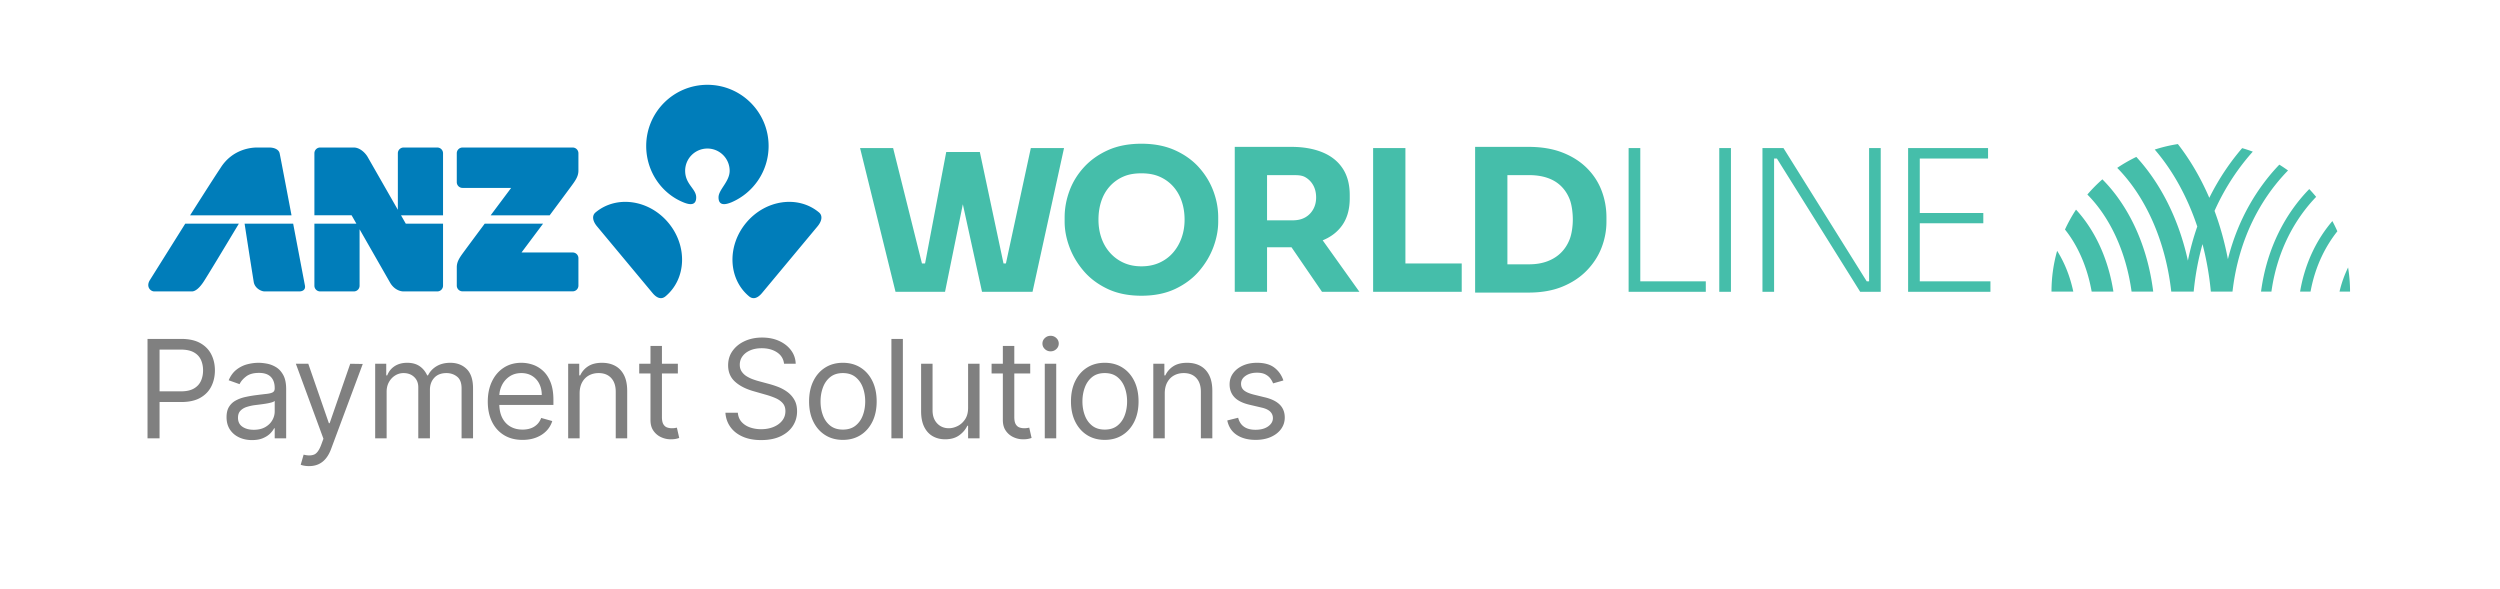 <svg width="858" height="202" fill="none" xmlns="http://www.w3.org/2000/svg"><path d="M256.074 76.475c-6.625 7.956-6.177 19.25 1 25.226 1.327 1.106 2.865.764 4.461-1.152l19.034-22.857c1.538-1.848 1.822-3.696.496-4.801-7.178-5.976-18.366-4.372-24.991 3.584zm-51.668-3.585c-1.327 1.106-1.043 2.954.496 4.802l19.035 22.857c1.594 1.916 3.134 2.258 4.461 1.152 7.176-5.977 7.624-17.27 1-25.226-6.627-7.956-17.815-9.56-24.992-3.584zm46.64-3.465c7.49-3.21 12.738-10.65 12.738-19.316 0-11.6-9.404-21.004-21.005-21.004-11.599 0-21.004 9.404-21.004 21.004 0 8.788 5.341 16.453 13.055 19.448 2.742 1.064 4.102.433 4.102-1.828 0-2.95-3.79-4.456-3.79-9.113a7.637 7.637 0 0 1 7.637-7.638 7.638 7.638 0 0 1 7.639 7.638c0 3.732-3.819 6.45-3.819 9.113 0 2.261 1.36 2.892 4.103 1.828l.344-.132zM95.967 52.598c-.29-1.288-1.823-1.968-3.53-1.968h-4.238c-1.087 0-8.245.087-12.585 7.118-2.17 3.212-10.37 16.144-10.37 16.144h34.803s-3.79-20.006-4.08-21.294zm-8.897 44.12c.358 2.255 2.646 3.299 3.733 3.299h11.892c1.086 0 2.212-.521 1.968-1.968l-4.052-21.294H83.945c1.824 11.891 2.866 18.315 3.126 19.963zm-34.118 3.298h12.912c1.273 0 2.74-1.39 3.993-3.298 1.273-1.938 6.567-10.704 12.123-19.963h-18.4L51.428 96.14c-1.39 2.256.202 3.876 1.524 3.876zm105.783-.028h37.811a1.967 1.967 0 0 0 1.968-1.968v-9.402c0-1.086-.88-1.968-1.967-1.968h-17.561l7.4-9.894h-20.028c-1.712 2.298-5.424 7.29-6.697 9.026-1.679 2.287-2.895 3.79-2.895 5.931v6.307c0 1.086.881 1.968 1.969 1.968zm0-35.499h16.694l-7.032 9.403h20.248c1.545-2.078 5.626-7.566 6.977-9.403 1.677-2.285 2.892-3.79 2.892-5.932v-5.959c0-1.086-.88-1.968-1.967-1.968h-37.812a1.968 1.968 0 0 0-1.969 1.968v9.922c0 1.088.881 1.969 1.969 1.969zm-48.865 35.527h11.572c1.087 0 1.967-.88 1.967-1.968V78.686l10.565 18.482c1.249 2.043 3.148 2.848 4.537 2.848h11.572c1.088 0 1.968-.88 1.968-1.968V76.755h-12.789l-1.637-2.864h14.426V52.599c0-1.087-.88-1.97-1.968-1.97h-11.572a1.97 1.97 0 0 0-1.968 1.97v19.4l-10.386-18.17c-.838-1.43-2.691-3.2-4.715-3.2H109.87a1.97 1.97 0 0 0-1.969 1.97V73.89h12.768l1.638 2.864h-14.406v21.293c0 1.088.881 1.968 1.969 1.968z" fill="#007DBA"/><path d="M721.541 61.547a51.521 51.521 0 0 0-5.16 5.221c7.724 7.755 13.299 19.596 15.174 33.306h7.429c-1.497-12.082-5.644-23.236-12.044-32.132a52.874 52.874 0 0 0-5.399-6.395zm-9.053 10.395a51.383 51.383 0 0 0-3.787 6.832c4.423 5.513 7.678 12.906 9.159 21.3h7.459c-1.41-9.02-4.66-17.33-9.51-24.055a43.716 43.716 0 0 0-3.321-4.077zm-8.413 28.132h7.48c-1.076-5.115-2.953-9.872-5.545-13.991a51.29 51.29 0 0 0-1.935 13.991zm81.173-41.569a52.298 52.298 0 0 0-2.982-1.998 74.02 74.02 0 0 0-1.376 1.475c-5.954 6.612-12.699 16.73-16.271 30.968-1.095-5.744-2.632-11.293-4.592-16.57 3.877-8.675 8.693-15.38 13.131-20.337a51.169 51.169 0 0 0-3.647-1.202c-3.811 4.428-7.815 10.074-11.276 17.054-2.492-5.792-5.516-11.202-9.037-16.112a77.284 77.284 0 0 0-1.752-2.338 50.734 50.734 0 0 0-7.94 1.886c6.148 7.114 11.162 16.13 14.598 26.414a90.75 90.75 0 0 0-3.217 11.701c-2.419-11.035-6.771-21.163-12.819-29.583a63.592 63.592 0 0 0-4.881-6.01 51.264 51.264 0 0 0-6.559 3.764c9.716 9.836 16.602 24.992 18.548 42.457h7.696c.574-5.919 1.63-11.343 3.03-16.29a102.234 102.234 0 0 1 2.858 16.29h7.435c2.196-19.103 10.332-31.964 17.323-39.727a63.678 63.678 0 0 1 1.73-1.842zm9.653 9.06a51.94 51.94 0 0 0-2.363-2.677c-7.895 8.088-14.496 19.819-16.556 35.185h3.569c2.108-14.916 8.59-25.054 14.188-31.264.386-.428.772-.84 1.162-1.244zm-5.511 32.509h3.588c1.692-9.246 5.496-16.023 9.202-20.696a50.87 50.87 0 0 0-1.71-3.502c-5.144 6.01-9.349 14.078-11.08 24.198zm16.476-8.281a39.102 39.102 0 0 0-2.94 8.28h3.61c0-2.819-.232-5.584-.67-8.28zM405.521 81.614c-.682 1.93-1.661 3.63-2.941 5.101-1.277 1.471-2.831 2.619-4.66 3.446-1.831.828-3.891 1.241-6.183 1.241s-4.341-.413-6.146-1.241a13.787 13.787 0 0 1-4.662-3.446c-1.3-1.47-2.28-3.17-2.941-5.101-.663-1.93-.992-4-.992-6.205 0-2.344.329-4.491.992-6.446.661-1.953 1.641-3.641 2.941-5.066a13.46 13.46 0 0 1 4.662-3.31c1.805-.781 3.854-1.104 6.146-1.104 2.248 0 4.286.323 6.118 1.104 1.828.783 3.392 1.886 4.693 3.31 1.3 1.425 2.291 3.113 2.973 5.066.686 1.955 1.027 4.102 1.027 6.446 0 2.205-.341 4.274-1.027 6.205zm5.882-24.248c-2.21-2.432-4.958-4.38-8.243-5.845-3.291-1.463-7.097-2.196-11.423-2.196-4.37 0-8.188.733-11.453 2.196-3.269 1.465-6.013 3.413-8.245 5.845-2.23 2.433-3.899 5.148-5.002 8.144-1.102 2.996-1.654 6.025-1.654 9.09v1.485c0 2.796.54 5.666 1.621 8.617 1.081 2.95 2.704 5.699 4.867 8.244 2.161 2.547 4.9 4.607 8.209 6.184 3.312 1.576 7.199 2.364 11.657 2.364 4.46 0 8.346-.788 11.658-2.364 3.31-1.577 6.049-3.637 8.209-6.184 2.164-2.545 3.785-5.293 4.867-8.244 1.081-2.95 1.621-5.821 1.621-8.617v-1.486c0-3.064-.563-6.093-1.689-9.089-1.127-2.996-2.794-5.71-5-8.144m39.278 14.496c-.678 1.193-1.6 2.119-2.772 2.77-1.171.654-2.568.98-4.19.98h-8.866V60.104h8.866c1.622 0 3.019.023 4.19.676a7.14 7.14 0 0 1 2.772 2.771c.676 1.195 1.013 2.601 1.013 4.224 0 1.532-.337 2.893-1.013 4.088zm10.088 5.27c1.642-2.409 2.465-5.438 2.465-9.089v-1.08c0-3.649-.809-6.701-2.431-9.157-1.622-2.455-3.942-4.301-6.962-5.541-3.019-1.239-6.578-1.859-10.678-1.859h-19.394v49.736h11.084V84.87h8.31c.028 0 .055-.003.084-.003l10.46 15.275h12.839l-12.6-17.663c2.927-1.193 5.203-2.974 6.823-5.346m21.569-26.321h-11.084v49.331h30.41v-9.731h-19.326v-39.6zm56.405 31.221c-.699 1.824-1.689 3.378-2.973 4.662-1.284 1.284-2.85 2.276-4.698 2.974-1.848.698-3.942 1.046-6.285 1.046h-7.447V60.103h7.447c2.343 0 4.437.316 6.285.946 1.848.632 3.414 1.577 4.698 2.837 1.284 1.263 2.274 2.795 2.973 4.596.697 1.803 1.049 4.563 1.049 6.86 0 2.208-.352 4.865-1.049 6.69zm5.899-24.328c-2.254-2.254-5.044-4.032-8.379-5.339-3.335-1.307-7.229-1.96-11.692-1.96h-18.312v50.008h18.312c4.463 0 8.357-.687 11.692-2.061 3.335-1.375 6.125-3.232 8.379-5.575 2.253-2.343 3.93-4.956 5.034-7.839 1.102-2.884 1.656-5.836 1.656-8.854v-1.486c0-3.2-.554-6.25-1.656-9.157-1.104-2.907-2.781-5.484-5.034-7.737m18.308-6.893h-4.008v49.331h26.489v-3.6H562.95v-45.73zm27.102 49.331h4.008V50.812h-4.008v49.331zm68.815-23.513h21.805v-3.52h-21.805V54.412H682.3v-3.6h-27.439v49.33h28.255v-3.598h-24.249V76.63zm-17.395 19.914h-.816l-28.574-45.732h-7.207v49.33h3.991V54.41h.973l28.576 45.732h7.051v-49.33h-3.994v45.732zm-296.241-6.132h-.828l-8.126-38.249h-11.532l-7.262 38.249h-1.071l-9.895-39.6h-11.342l12.165 49.33h16.995l6.112-30.044 6.581 30.044h17.336l10.809-49.33H353.78l-8.549 39.6z" fill="#45BEAA"/><path d="M68.934 130.783c-.505 1.083-1.313 1.942-2.425 2.575-1.11.633-2.582.951-4.415.951h-7.332v-14.331h7.265c1.855 0 3.344.309 4.466.925 1.121.618 1.936 1.464 2.441 2.542.505 1.077.759 2.3.759 3.665 0 1.367-.254 2.591-.759 3.673zm-.2-13.028c-1.705-.961-3.897-1.442-6.573-1.442H50.63v34.122h4.132v-12.461h7.465c2.655 0 4.832-.487 6.532-1.459 1.7-.972 2.956-2.28 3.774-3.924.816-1.644 1.225-3.47 1.225-5.481 0-2.011-.412-3.832-1.235-5.465-.821-1.632-2.084-2.93-3.789-3.89zm25.545 23.418a6.064 6.064 0 0 1-.825 3.048c-.55.968-1.362 1.757-2.434 2.366-1.072.612-2.384.916-3.94.916-1.566 0-2.857-.346-3.873-1.041-1.016-.693-1.525-1.724-1.525-3.091 0-1 .269-1.79.809-2.374.537-.582 1.248-1.022 2.13-1.315a15.313 15.313 0 0 1 2.86-.643c.42-.054.974-.124 1.657-.208a55.748 55.748 0 0 0 2.116-.3 16.253 16.253 0 0 0 1.933-.416c.56-.161.925-.341 1.092-.541v3.599zm.423-15.179a9.282 9.282 0 0 0-3.115-1.192c-1.07-.195-2.019-.291-2.84-.291-1.29 0-2.596.175-3.924.524-1.327.35-2.55.96-3.665 1.834-1.118.872-2.01 2.085-2.676 3.64l3.734 1.333c.432-.933 1.183-1.811 2.248-2.633 1.067-.822 2.538-1.232 4.416-1.232 1.811 0 3.163.454 4.058 1.366.893.911 1.341 2.188 1.341 3.831v.135c0 .632-.225 1.076-.675 1.333-.45.255-1.161.436-2.133.541-.972.104-2.236.258-3.79.458a40.99 40.99 0 0 0-3.542.624 12.37 12.37 0 0 0-3.207 1.176 6.139 6.139 0 0 0-2.317 2.157c-.576.917-.864 2.107-.864 3.575 0 1.665.388 3.084 1.165 4.256.778 1.172 1.828 2.065 3.15 2.682 1.321.616 2.793.924 4.414.924 1.49 0 2.748-.222 3.782-.666 1.034-.444 1.86-.983 2.484-1.615.621-.633 1.066-1.227 1.333-1.783h.2v3.464h3.932v-16.86c0-2.033-.333-3.654-1-4.866-.667-1.211-1.501-2.116-2.51-2.715m18.435 19.244h-.267l-7.065-20.395h-4.266l9.464 25.727-.733 1.998c-.7 1.912-1.527 3.058-2.481 3.442-.958.382-2.151.392-3.584.025l-1 3.465c.2.1.562.203 1.084.31a9.163 9.163 0 0 0 1.782.157c1.188 0 2.258-.211 3.207-.633.951-.423 1.787-1.066 2.508-1.926.723-.861 1.327-1.94 1.816-3.24l10.896-29.257-4.299-.068-7.062 20.395zm41.415-20.727c-1.833 0-3.405.391-4.717 1.175-1.31.782-2.294 1.836-2.948 3.157h-.267c-.633-1.367-1.513-2.431-2.64-3.192-1.128-.76-2.537-1.14-4.225-1.14-1.664 0-3.092.38-4.282 1.14-1.188.761-2.049 1.825-2.581 3.192h-.333v-4h-3.8v25.592h3.933V134.44c0-1.254.268-2.362.807-3.324.54-.961 1.249-1.713 2.133-2.257a5.36 5.36 0 0 1 2.859-.817c1.488 0 2.702.448 3.648 1.342.942.894 1.416 2.068 1.416 3.524v17.527h3.998v-16.661c0-1.655.494-3.023 1.484-4.107.988-1.083 2.382-1.625 4.182-1.625 1.4 0 2.614.406 3.648 1.218 1.033.81 1.549 2.16 1.549 4.048v17.127h3.933v-17.127c0-3.01-.728-5.229-2.182-6.657-1.456-1.427-3.328-2.14-5.615-2.14zm16.822 11.063a8.69 8.69 0 0 1 .884-3.364 7.682 7.682 0 0 1 2.622-3.008c1.139-.772 2.492-1.159 4.056-1.159 1.423 0 2.66.328 3.71.983a6.585 6.585 0 0 1 2.43 2.684c.574 1.13.859 2.421.859 3.864h-14.561zm15.061-8.24c-1.067-.994-2.249-1.712-3.548-2.158a12.148 12.148 0 0 0-3.951-.665c-2.309 0-4.328.564-6.054 1.692-1.728 1.125-3.071 2.692-4.034 4.697-.96 2.006-1.44 4.318-1.44 6.94 0 2.622.48 4.918 1.44 6.89.963 1.972 2.334 3.505 4.118 4.597 1.781 1.096 3.906 1.643 6.372 1.643 1.732 0 3.292-.27 4.682-.81 1.388-.537 2.554-1.293 3.499-2.265a8.342 8.342 0 0 0 2.015-3.391l-3.799-1.066c-.333.889-.805 1.63-1.416 2.225a5.827 5.827 0 0 1-2.173 1.332c-.839.295-1.775.441-2.808.441-1.59 0-2.983-.345-4.183-1.041-1.2-.692-2.135-1.709-2.807-3.048-.609-1.211-.926-2.677-.984-4.373h18.57v-1.667c0-2.388-.316-4.399-.948-6.032-.634-1.632-1.484-2.947-2.551-3.941zm24.704-1.766c-1.299-.704-2.815-1.057-4.548-1.057-1.932 0-3.51.397-4.732 1.192a7.325 7.325 0 0 0-2.732 3.14h-.334v-4h-3.798v25.592h3.932V135.04c0-1.488.284-2.754.849-3.798.567-1.044 1.341-1.839 2.324-2.383.984-.543 2.103-.817 3.357-.817 1.822 0 3.255.565 4.3 1.692 1.044 1.128 1.566 2.696 1.566 4.706v15.995h3.933v-16.261c0-2.176-.363-3.979-1.084-5.407-.721-1.427-1.733-2.493-3.033-3.199zm20.504 21.327c-.278.05-.632.076-1.066.076a4.874 4.874 0 0 1-1.641-.276c-.516-.182-.939-.549-1.267-1.1-.326-.549-.492-1.38-.492-2.49v-14.928h5.466v-3.334h-5.466v-6.13h-3.932v6.13h-3.864v3.334h3.864v15.994c0 1.49.347 2.722 1.042 3.699a6.4 6.4 0 0 0 2.633 2.183 7.843 7.843 0 0 0 3.257.716c.734 0 1.339-.054 1.815-.158a8.495 8.495 0 0 0 1.117-.308l-.8-3.533c-.166.035-.389.076-.666.125zm38.438-12.479a14.237 14.237 0 0 0-3.15-1.675 30.996 30.996 0 0 0-2.973-.965l-3.467-.935a24.3 24.3 0 0 1-2.082-.658 11.48 11.48 0 0 1-2.167-1.048 5.564 5.564 0 0 1-1.691-1.618c-.438-.648-.657-1.429-.657-2.341 0-1.088.313-2.06.94-2.915.628-.856 1.505-1.528 2.633-2.016 1.127-.488 2.447-.733 3.958-.733 2.066 0 3.809.467 5.23 1.4 1.423.932 2.234 2.244 2.434 3.931h3.998c-.054-1.722-.586-3.259-1.59-4.615-1.006-1.355-2.364-2.424-4.075-3.207-1.709-.782-3.664-1.174-5.865-1.174-2.176 0-4.144.396-5.906 1.19-1.761.795-3.16 1.906-4.198 3.334-1.039 1.426-1.559 3.096-1.559 5.006 0 2.299.779 4.16 2.333 5.582 1.555 1.422 3.666 2.516 6.332 3.282l4.199 1.2c1.2.334 2.316.722 3.348 1.167 1.033.444 1.867 1.021 2.5 1.731.633.713.949 1.634.949 2.766 0 1.244-.365 2.331-1.1 3.258-.733.926-1.726 1.649-2.982 2.165-1.255.517-2.67.776-4.25.776-1.354 0-2.617-.203-3.789-.609-1.172-.406-2.139-1.027-2.9-1.864-.76-.839-1.197-1.903-1.307-3.192h-4.265c.132 1.866.707 3.505 1.724 4.916 1.016 1.409 2.416 2.509 4.199 3.297 1.782.789 3.896 1.184 6.338 1.184 2.623 0 4.854-.439 6.691-1.316 1.839-.879 3.239-2.06 4.199-3.549.961-1.488 1.441-3.155 1.441-4.999 0-1.6-.328-2.949-.983-4.049a8.698 8.698 0 0 0-2.49-2.707zm26.043 8.123c-.544 1.466-1.384 2.649-2.514 3.549-1.134.899-2.579 1.349-4.334 1.349-1.756 0-3.198-.45-4.332-1.349-1.133-.9-1.972-2.083-2.514-3.549-.546-1.467-.818-3.055-.818-4.764 0-1.711.272-3.307.818-4.783.542-1.477 1.381-2.672 2.514-3.583 1.134-.91 2.576-1.366 4.332-1.366 1.755 0 3.2.456 4.334 1.366 1.13.911 1.97 2.106 2.514 3.583.546 1.476.816 3.072.816 4.783 0 1.709-.27 3.297-.816 4.764zm-.774-16.378c-1.739-1.1-3.762-1.65-6.074-1.65-2.31 0-4.333.55-6.072 1.65-1.74 1.099-3.094 2.643-4.066 4.631-.972 1.989-1.458 4.316-1.458 6.983 0 2.642.486 4.953 1.458 6.93.972 1.976 2.326 3.516 4.066 4.615 1.739 1.1 3.762 1.649 6.072 1.649 2.312 0 4.335-.549 6.074-1.649 1.738-1.099 3.093-2.639 4.066-4.615.972-1.977 1.456-4.288 1.456-6.93 0-2.667-.484-4.994-1.456-6.983-.973-1.988-2.328-3.532-4.066-4.631m10.583 24.275h3.933v-34.123h-3.933v34.123zm26.318-10.463c0 1.599-.346 2.916-1.04 3.948-.694 1.034-1.549 1.8-2.566 2.3-1.018.5-2.014.75-2.991.75-1.633 0-2.975-.556-4.024-1.667-1.048-1.111-1.573-2.599-1.573-4.465v-15.996h-3.934v16.262c0 2.178.356 3.98 1.067 5.407.711 1.428 1.688 2.493 2.933 3.2 1.243.705 2.664 1.057 4.266 1.057 1.93 0 3.53-.452 4.797-1.358 1.267-.906 2.2-2.008 2.799-3.306h.266v4.331h3.934v-25.593h-3.934v15.13zm20.322 6.922c-.277.05-.632.076-1.065.076a4.88 4.88 0 0 1-1.642-.276c-.516-.182-.938-.549-1.266-1.1-.327-.549-.492-1.38-.492-2.49v-14.928h5.465v-3.334h-5.465v-6.13h-3.931v6.13h-3.865v3.334h3.865v15.994c0 1.49.345 2.722 1.041 3.699a6.41 6.41 0 0 0 2.632 2.183 7.855 7.855 0 0 0 3.258.716c.733 0 1.338-.054 1.816-.158a8.61 8.61 0 0 0 1.116-.308l-.8-3.533a22 22 0 0 1-.667.125zm5.993 3.541h3.934v-25.592h-3.934v25.592zm2-35.189c-.766 0-1.425.26-1.974.784-.551.521-.826 1.148-.826 1.881 0 .735.275 1.363.826 1.883a2.766 2.766 0 0 0 1.974.784c.767 0 1.426-.262 1.975-.784.551-.52.824-1.148.824-1.883 0-.733-.273-1.36-.824-1.881a2.759 2.759 0 0 0-1.975-.784zm25.437 27.292c-.544 1.466-1.384 2.649-2.514 3.549-1.134.899-2.579 1.349-4.334 1.349-1.756 0-3.198-.45-4.332-1.349-1.133-.9-1.972-2.083-2.514-3.549-.546-1.467-.818-3.055-.818-4.764 0-1.711.272-3.307.818-4.783.542-1.477 1.381-2.672 2.514-3.583 1.134-.91 2.576-1.366 4.332-1.366 1.755 0 3.2.456 4.334 1.366 1.13.911 1.97 2.106 2.514 3.583.546 1.476.816 3.072.816 4.783 0 1.709-.27 3.297-.816 4.764zm-.776-16.378c-1.737-1.1-3.761-1.65-6.072-1.65-2.31 0-4.333.55-6.072 1.65-1.74 1.099-3.094 2.643-4.066 4.631-.972 1.989-1.458 4.316-1.458 6.983 0 2.642.486 4.953 1.458 6.93.972 1.976 2.326 3.516 4.066 4.615 1.739 1.1 3.762 1.649 6.072 1.649 2.311 0 4.335-.549 6.072-1.649 1.74-1.099 3.095-2.639 4.068-4.615.971-1.977 1.456-4.288 1.456-6.93 0-2.667-.485-4.994-1.456-6.983-.973-1.988-2.328-3.532-4.068-4.631m26.729-.593c-1.298-.704-2.814-1.057-4.548-1.057-1.932 0-3.509.397-4.732 1.192a7.338 7.338 0 0 0-2.732 3.14h-.333v-4h-3.8v25.592h3.933V135.04c0-1.488.284-2.754.85-3.798.566-1.044 1.341-1.839 2.324-2.383.984-.543 2.102-.817 3.357-.817 1.821 0 3.255.565 4.3 1.692 1.044 1.128 1.565 2.696 1.565 4.706v15.995h3.934v-16.261c0-2.176-.363-3.979-1.084-5.407-.722-1.427-1.734-2.493-3.034-3.199zm22.171 10.805-3.799-.932c-1.51-.377-2.621-.851-3.333-1.417-.709-.567-1.065-1.339-1.065-2.315 0-1.1.518-2.008 1.557-2.725 1.039-.716 2.341-1.075 3.908-1.075 1.144 0 2.083.184 2.815.549.733.368 1.313.832 1.741 1.392.427.562.753 1.136.976 1.724l3.532-1c-.612-1.821-1.641-3.286-3.091-4.397-1.449-1.111-3.441-1.665-5.973-1.665-1.8 0-3.408.316-4.824.948-1.416.633-2.532 1.505-3.349 2.616-.818 1.11-1.226 2.388-1.226 3.832 0 1.766.548 3.236 1.642 4.408 1.094 1.172 2.814 2.034 5.157 2.589l4.265 1c1.288.301 2.246.753 2.867 1.359.621.605.933 1.353.933 2.242 0 1.099-.541 2.04-1.625 2.824-1.083.782-2.541 1.174-4.373 1.174-1.611 0-2.914-.344-3.908-1.034-.994-.688-1.668-1.721-2.024-3.098l-3.731.932c.455 2.178 1.539 3.833 3.248 4.965 1.709 1.133 3.872 1.7 6.481 1.7 1.99 0 3.731-.333 5.231-1s2.669-1.576 3.508-2.733c.837-1.155 1.259-2.464 1.259-3.931 0-1.789-.562-3.251-1.684-4.391-1.122-1.137-2.827-1.985-5.115-2.541z" fill="gray"/></svg>